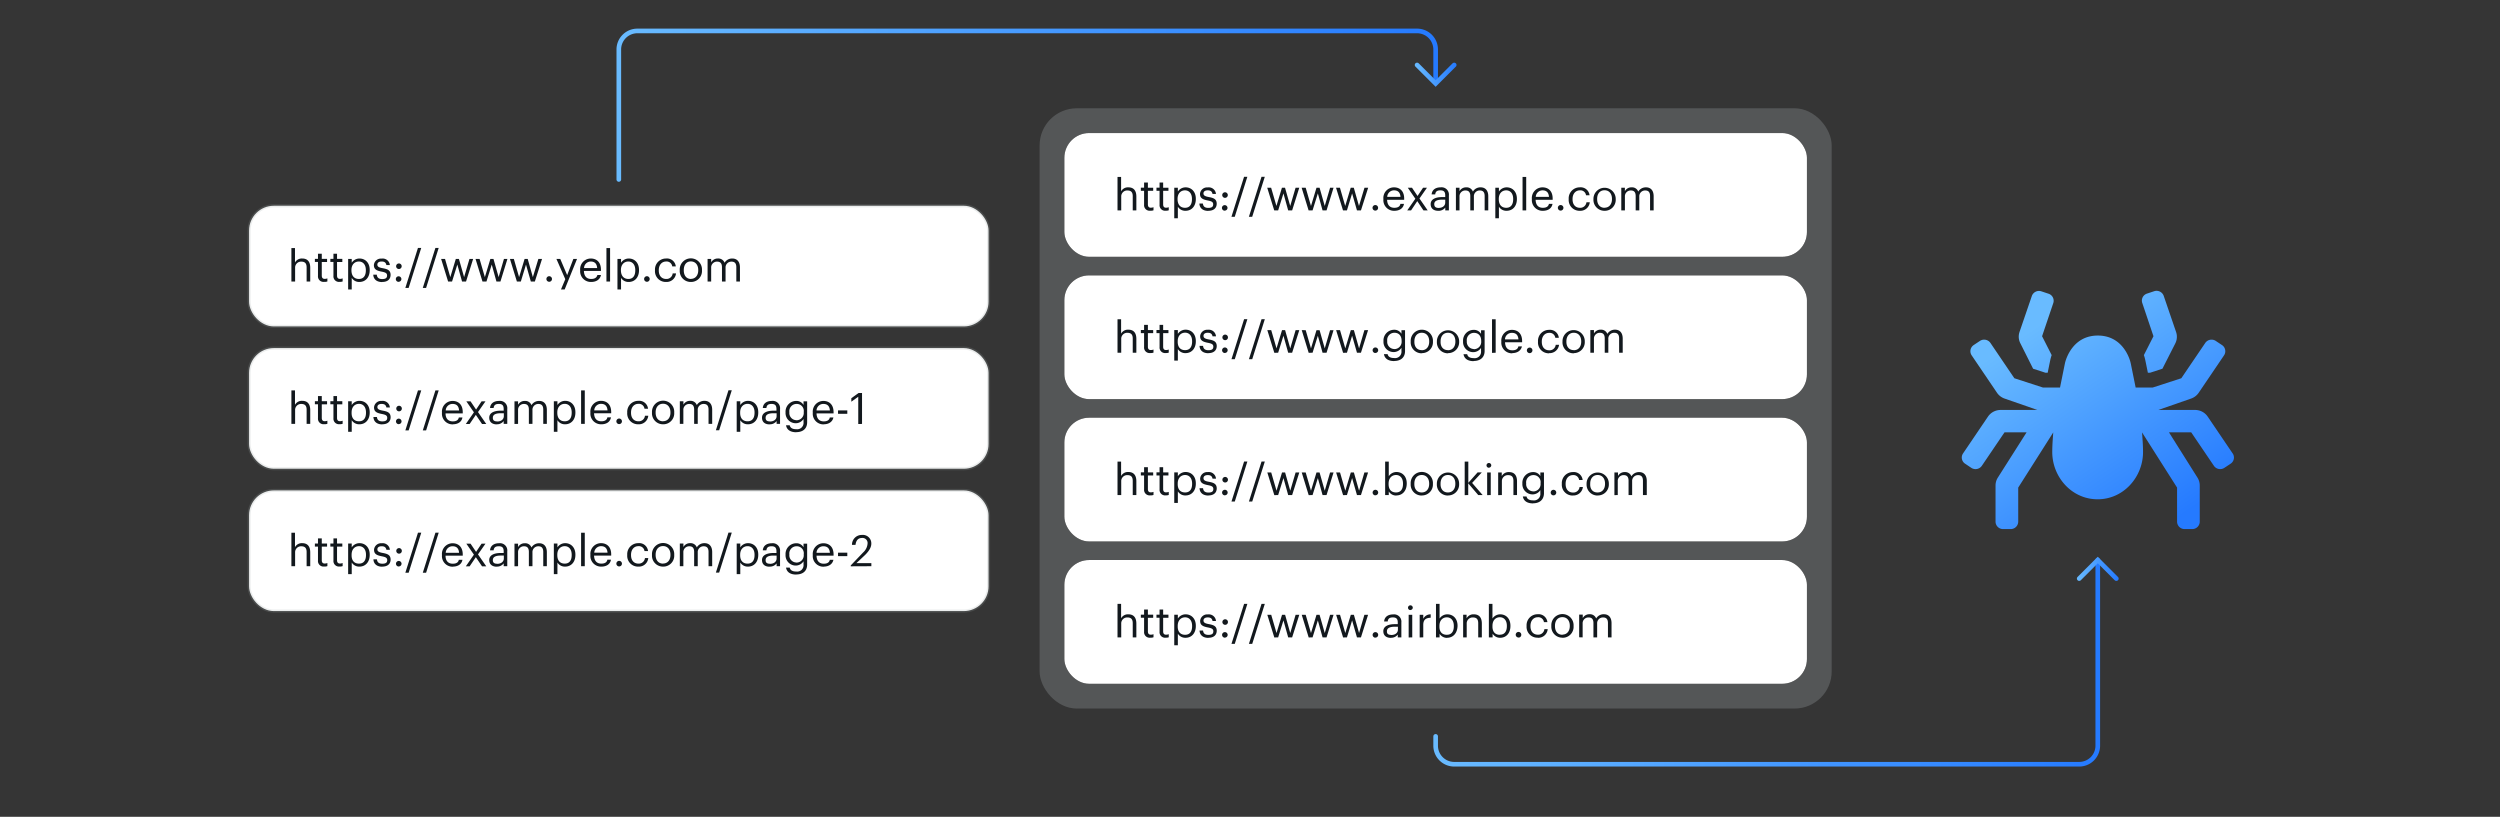 <svg id="layer_1" data-name="layer 1" xmlns="http://www.w3.org/2000/svg" xmlns:xlink="http://www.w3.org/1999/xlink" viewBox="0 0 808 264"><rect x="0" y="0" width="808" height="264" fill="#333333" stroke="none"/><defs><style>.cls-1,.cls-10,.cls-8{fill:#fff;}.cls-1{fill-opacity:0.01;}.cls-2{fill:#9fa5a9;fill-opacity:0.3;}.cls-3{fill-rule:evenodd;fill:url(#gradient_61);}.cls-4,.cls-5,.cls-6,.cls-7{fill:none;stroke-linecap:round;stroke-miterlimit:10;stroke-width:1.5px;}.cls-4{stroke:url(#gradient_61-2);}.cls-5{stroke:url(#gradient_61-3);}.cls-6{stroke:url(#gradient_61-4);}.cls-7{stroke:url(#gradient_61-5);}.cls-9{fill:#12181d;}.cls-10{stroke:#9fa5a9;stroke-opacity:0.2;}</style><linearGradient id="gradient_61" x1="105.02" y1="548.95" x2="105.6" y2="548.19" gradientTransform="matrix(88, 0, 0, -77, -8587.99, 42377.51)" gradientUnits="userSpaceOnUse"><stop offset="0" stop-color="#69bbff"/><stop offset="1" stop-color="#257aff"/></linearGradient><linearGradient id="gradient_61-2" x1="199.25" y1="34" x2="464.75" y2="34" gradientTransform="matrix(1, 0, 0, 1, 0, 0)" xlink:href="#gradient_61"/><linearGradient id="gradient_61-3" x1="463.25" y1="214" x2="678.75" y2="214" gradientTransform="matrix(1, 0, 0, 1, 0, 0)" xlink:href="#gradient_61"/><linearGradient id="gradient_61-4" x1="457.25" y1="24.16" x2="470.75" y2="24.16" gradientTransform="matrix(1, 0, 0, 1, 0, 0)" xlink:href="#gradient_61"/><linearGradient id="gradient_61-5" x1="671.25" y1="183.84" x2="684.75" y2="183.84" gradientTransform="matrix(1, 0, 0, 1, 0, 0)" xlink:href="#gradient_61"/></defs><title>storage-06</title><g id="Design"><g id="Group-6"><rect id="Rectangle" class="cls-1" width="808" height="264"/><rect id="Rectangle-2" data-name="Rectangle" class="cls-2" x="336" y="35" width="256" height="194" rx="12"/><path id="Shape" class="cls-3" d="M657.1,119.17l4,1.3h.71l.8-3.93a13.7,13.7,0,0,1,.49-1.77l-3.1-6.1,3.63-10.74a2.39,2.39,0,0,0-1.54-3l-2.32-.77a2.45,2.45,0,0,0-3.09,1.53l-4,11.68A4.73,4.73,0,0,0,653,111Zm64.49,27.37-8.06-11.89a4.91,4.91,0,0,0-4.07-2.15h-11.9l10.54-3.66a4.93,4.93,0,0,0,2.52-1.9l8.19-12.09a2.39,2.39,0,0,0-.68-3.34l-2-1.33a2.47,2.47,0,0,0-3.39.66L705,122.25l-9.24,3h-5.52l-1.58-7.8c-.34-1.65-2.66-9-10.64-9s-10.3,7.39-10.64,9l-1.58,7.8h-5.52l-9.24-3-7.73-11.41a2.47,2.47,0,0,0-3.39-.66l-2,1.33a2.39,2.39,0,0,0-.68,3.34l8.19,12.09a4.93,4.93,0,0,0,2.52,1.9l10.54,3.66h-11.9a4.93,4.93,0,0,0-4.07,2.14l-8.06,11.9a2.38,2.38,0,0,0,.68,3.34l2,1.34a2.48,2.48,0,0,0,3.39-.67l7.34-10.83H655l-9.3,14.64a4.79,4.79,0,0,0-.74,2.55v11.68a2.42,2.42,0,0,0,2.44,2.41h2.45a2.42,2.42,0,0,0,2.44-2.41v-11l11.32-17.83c-.15,2.12-.32,4.23-.32,6.35,0,8,6.23,15.26,14.67,15.26s14.67-7.28,14.67-15.26c0-2.12-.17-4.23-.32-6.35l11.32,17.83v11a2.42,2.42,0,0,0,2.44,2.41h2.45a2.42,2.42,0,0,0,2.44-2.41V156.91a4.77,4.77,0,0,0-.74-2.55L701,139.72h7.19l7.34,10.83a2.47,2.47,0,0,0,3.39.66l2-1.33a2.38,2.38,0,0,0,.68-3.34ZM696,108.67l-3.1,6.1a13.7,13.7,0,0,1,.49,1.77l.8,3.93h.71l4-1.3,4.15-8.17a4.73,4.73,0,0,0,.27-3.67l-4-11.68a2.45,2.45,0,0,0-3.09-1.53l-2.32.77a2.39,2.39,0,0,0-1.54,3Z"/><path id="Path-7" class="cls-4" d="M200,58V16a6,6,0,0,1,6-6H458a6,6,0,0,1,6,6V26"/><path id="Path-7-2" data-name="Path-7" class="cls-5" d="M678,181v60a6,6,0,0,1-6,6H470a6,6,0,0,1-6-6v-3"/><polyline id="Path-17" class="cls-6" points="458 21 464 27 470 21"/><polyline id="Path-17-2" data-name="Path-17" class="cls-7" points="672 187 678 181 684 187"/><g id="Group-5"><g id="Rectangle-3" data-name="Rectangle"><rect id="path-4" x="344" y="181" width="240" height="40" rx="8"/><rect id="path-4-2" data-name="path-4" class="cls-8" x="344" y="181" width="240" height="40" rx="8"/></g><path id="https:_www.airbnb.com" data-name="https://www.airbnb.com" class="cls-9" d="M361.18,206V195.18h1.16v4.66a2.5,2.5,0,0,1,2.35-1.29c1.51,0,2.58.83,2.58,3V206H366.1v-4.58c0-1.29-.54-1.86-1.72-1.86a1.92,1.92,0,0,0-2,2V206Zm10.59.1a1.78,1.78,0,0,1-2-1.93v-4.51h-1.05v-1h1.05V197H371v1.67h1.71v1H371v4.39c0,.72.32,1.07.91,1.07a2.34,2.34,0,0,0,.9-.16v1A2.65,2.65,0,0,1,371.77,206.1Zm5,0a1.78,1.78,0,0,1-2-1.93v-4.51h-1v-1h1V197h1.16v1.67h1.71v1h-1.71v4.39c0,.72.32,1.07.91,1.07a2.34,2.34,0,0,0,.9-.16v1A2.65,2.65,0,0,1,376.74,206.1Zm2.75,2.45v-9.87h1.16v1.23a3,3,0,0,1,2.48-1.36c1.92,0,3.33,1.4,3.33,3.68v.12c0,2.24-1.32,3.78-3.33,3.78a2.79,2.79,0,0,1-2.48-1.33v3.75Zm3.53-3.39c1.45,0,2.24-1,2.24-2.76v-.11c0-1.85-1-2.77-2.26-2.77s-2.39.89-2.39,2.77v.11C380.61,204.28,381.59,205.16,383,205.16Zm7.51,1c-1.75,0-2.8-.89-2.87-2.38h1.14c.08.86.54,1.41,1.72,1.41s1.6-.38,1.6-1.16-.58-1-1.71-1.23c-1.91-.35-2.55-.89-2.55-2.16a2.28,2.28,0,0,1,2.48-2.06,2.33,2.33,0,0,1,2.64,2.12h-1.12c-.16-.8-.61-1.15-1.54-1.15s-1.38.42-1.38,1,.36.92,1.71,1.16c1.51.28,2.57.62,2.57,2.17C393.22,205.23,392.31,206.13,390.53,206.13Zm5.32-.06a.9.9,0,1,1,.9-.9A.89.89,0,0,1,395.85,206.07Zm0-4.16a.9.9,0,0,1,0-1.79.9.9,0,1,1,0,1.79Zm2.13,6.16,4.08-12.93h1.06l-4.07,12.93Zm5.64,0,4.08-12.93h1.06l-4.07,12.93Zm8.21-2.07-2.26-7.32h1.26l1.71,5.89,1.78-5.89h1l1.66,5.89,1.73-5.89h1.19L417.62,206h-1.28l-1.53-5.49L413.1,206Zm11.11,0-2.25-7.32H422l1.71,5.89,1.78-5.89h1l1.67,5.89,1.72-5.89H431L428.74,206h-1.29l-1.52-5.49L424.22,206Zm11.12,0-2.25-7.32h1.26l1.7,5.89,1.78-5.89h1l1.67,5.89,1.72-5.89h1.19L439.86,206h-1.29L437,200.51,435.33,206Zm10.44.07a.9.9,0,1,1,.9-.9A.89.89,0,0,1,444.5,206.07Zm5,.06c-1.36,0-2.44-.66-2.44-2.16,0-1.69,1.79-2.27,3.67-2.27h1v-.53c0-1.16-.45-1.65-1.57-1.65s-1.57.42-1.68,1.31h-1.16c.15-1.66,1.48-2.28,2.9-2.28a2.36,2.36,0,0,1,2.67,2.62V206h-1.16v-.92A2.65,2.65,0,0,1,449.49,206.13Zm.11-.93c1.23,0,2.17-.63,2.17-1.76v-.91h-1c-1.47,0-2.55.36-2.55,1.44C448.21,204.73,448.58,205.2,449.6,205.2Zm5.64.8v-7.32h1.16V206Zm.56-8.85a.77.77,0,1,1,.77-.77A.78.78,0,0,1,455.8,197.15Zm3,8.85v-7.32H460V200a2.55,2.55,0,0,1,2.4-1.44v1.09c-1.47.07-2.4.54-2.4,2.34v4Zm8.91.13a2.81,2.81,0,0,1-2.48-1.33V206h-1.16V195.18h1.16v4.73a3,3,0,0,1,2.48-1.36c1.92,0,3.33,1.4,3.33,3.68v.12C471,204.59,469.7,206.13,467.69,206.13Zm-.11-1c1.45,0,2.24-1,2.24-2.76v-.11c0-1.85-1-2.77-2.26-2.77s-2.39.89-2.39,2.77v.11C465.17,204.28,466.15,205.16,467.58,205.16Zm5.25.84v-7.32H474v1.16a2.5,2.5,0,0,1,2.35-1.29c1.51,0,2.58.83,2.58,3V206h-1.17v-4.58c0-1.29-.54-1.86-1.72-1.86a1.92,1.92,0,0,0-2,2V206Zm12,.13a2.81,2.81,0,0,1-2.48-1.33V206H481.2V195.18h1.16v4.73a3,3,0,0,1,2.48-1.36c1.92,0,3.33,1.4,3.33,3.68v.12C488.17,204.59,486.85,206.13,484.84,206.13Zm-.11-1c1.45,0,2.24-1,2.24-2.76v-.11c0-1.85-1-2.77-2.26-2.77s-2.39.89-2.39,2.77v.11C482.32,204.28,483.3,205.16,484.73,205.16Zm6,.91a.9.9,0,1,1,.9-.9A.89.89,0,0,1,490.77,206.07Zm6.19.06a3.48,3.48,0,0,1-3.58-3.71v-.12a3.55,3.55,0,0,1,3.55-3.75,2.87,2.87,0,0,1,3.18,2.56H499a1.82,1.82,0,0,0-2-1.59c-1.33,0-2.35,1.06-2.35,2.78v.12c0,1.79,1,2.74,2.4,2.74a2,2,0,0,0,2.1-1.79h1.07A3.05,3.05,0,0,1,497,206.13Zm8-1c1.47,0,2.39-1.11,2.39-2.76v-.1c0-1.69-.94-2.78-2.39-2.78s-2.4,1.09-2.4,2.77v.11C502.56,204.07,503.47,205.16,505,205.16Zm0,1a3.55,3.55,0,0,1-3.58-3.73v-.11a3.6,3.6,0,1,1,7.19,0v.11A3.53,3.53,0,0,1,504.94,206.13Zm5.42-.13v-7.32h1.16v1.12a2.39,2.39,0,0,1,2.19-1.25,2.13,2.13,0,0,1,2.14,1.37,2.82,2.82,0,0,1,2.5-1.37c1.32,0,2.47.79,2.47,2.91V206h-1.16v-4.62c0-1.29-.55-1.82-1.56-1.82a1.87,1.87,0,0,0-1.93,2V206H515v-4.62c0-1.29-.55-1.82-1.56-1.82a1.87,1.87,0,0,0-1.93,2V206Z"/></g><g id="Group-5-2" data-name="Group-5"><g id="Rectangle-4" data-name="Rectangle"><rect id="path-6" x="344" y="135" width="240" height="40" rx="8"/><rect id="path-6-2" data-name="path-6" class="cls-8" x="344" y="135" width="240" height="40" rx="8"/></g><path id="https:_www.booking.com" data-name="https://www.booking.com" class="cls-9" d="M361.18,160V149.18h1.16v4.66a2.5,2.5,0,0,1,2.35-1.29c1.51,0,2.58.83,2.58,3V160H366.1v-4.58c0-1.29-.54-1.86-1.72-1.86a1.92,1.92,0,0,0-2,2V160Zm10.59.1a1.78,1.78,0,0,1-2-1.93v-4.51h-1.05v-1h1.05V151H371v1.67h1.71v1H371v4.39c0,.72.32,1.07.91,1.07a2.34,2.34,0,0,0,.9-.16v1A2.65,2.65,0,0,1,371.77,160.1Zm5,0a1.78,1.78,0,0,1-2-1.93v-4.51h-1v-1h1V151h1.16v1.67h1.71v1h-1.71v4.39c0,.72.32,1.07.91,1.07a2.34,2.34,0,0,0,.9-.16v1A2.65,2.65,0,0,1,376.74,160.1Zm2.75,2.45v-9.87h1.16v1.23a3,3,0,0,1,2.48-1.36c1.92,0,3.33,1.4,3.33,3.68v.12c0,2.24-1.32,3.78-3.33,3.78a2.79,2.79,0,0,1-2.48-1.33v3.75Zm3.53-3.39c1.45,0,2.24-1,2.24-2.76v-.11c0-1.85-1-2.77-2.26-2.77s-2.39.89-2.39,2.77v.11C380.61,158.28,381.59,159.16,383,159.16Zm7.51,1c-1.75,0-2.8-.89-2.87-2.38h1.14c.08.86.54,1.41,1.72,1.41s1.6-.38,1.6-1.16-.58-1-1.71-1.23c-1.91-.35-2.55-.89-2.55-2.16a2.28,2.28,0,0,1,2.48-2.06,2.33,2.33,0,0,1,2.64,2.12h-1.12c-.16-.8-.61-1.15-1.54-1.15s-1.38.42-1.38,1,.36.92,1.71,1.16c1.51.28,2.57.62,2.57,2.17C393.22,159.23,392.31,160.13,390.53,160.13Zm5.32-.06a.9.9,0,1,1,.9-.9A.89.89,0,0,1,395.85,160.07Zm0-4.16a.9.9,0,0,1,0-1.79.9.9,0,1,1,0,1.79Zm2.13,6.16,4.08-12.93h1.06l-4.07,12.93Zm5.64,0,4.08-12.93h1.06l-4.07,12.93Zm8.21-2.07-2.26-7.32h1.26l1.71,5.89,1.78-5.89h1l1.66,5.89,1.73-5.89h1.19L417.62,160h-1.28l-1.53-5.49L413.1,160Zm11.11,0-2.25-7.32H422l1.71,5.89,1.78-5.89h1l1.67,5.89,1.72-5.89H431L428.74,160h-1.29l-1.52-5.49L424.22,160Zm11.12,0-2.25-7.32h1.26l1.7,5.89,1.78-5.89h1l1.67,5.89,1.72-5.89h1.19L439.86,160h-1.29L437,154.51,435.33,160Zm10.44.07a.9.9,0,1,1,.9-.9A.89.89,0,0,1,444.5,160.07Zm6.79.06a2.79,2.79,0,0,1-2.47-1.33V160h-1.17V149.18h1.17v4.73a3,3,0,0,1,2.47-1.36c1.92,0,3.34,1.4,3.34,3.68v.12C454.63,158.59,453.31,160.13,451.29,160.13Zm-.11-1c1.46,0,2.24-1,2.24-2.76v-.11c0-1.85-1-2.77-2.25-2.77s-2.4.89-2.4,2.77v.11C448.77,158.28,449.75,159.16,451.18,159.16Zm8.3,0c1.47,0,2.4-1.11,2.4-2.76v-.1c0-1.69-.94-2.78-2.4-2.78s-2.39,1.09-2.39,2.77v.11C457.09,158.07,458,159.16,459.48,159.16Zm0,1a3.54,3.54,0,0,1-3.58-3.73v-.11a3.6,3.6,0,1,1,7.19,0v.11A3.53,3.53,0,0,1,459.47,160.13Zm8.47-1c1.47,0,2.39-1.11,2.39-2.76v-.1c0-1.69-.93-2.78-2.39-2.78s-2.39,1.09-2.39,2.77v.11C465.55,158.07,466.46,159.16,467.94,159.16Zm0,1a3.55,3.55,0,0,1-3.59-3.73v-.11a3.6,3.6,0,1,1,7.2,0v.11A3.54,3.54,0,0,1,467.93,160.13Zm5.41-.13V149.18h1.17v6.87l3-3.37h1.36l-3.13,3.4,3.4,3.92h-1.42l-3.24-3.79V160Zm7.26,0v-7.32h1.16V160Zm.56-8.85a.77.77,0,1,1,.77-.77A.78.78,0,0,1,481.16,151.15Zm3,8.85v-7.32h1.16v1.16a2.51,2.51,0,0,1,2.35-1.29c1.51,0,2.58.83,2.58,3V160h-1.16v-4.58c0-1.29-.55-1.86-1.73-1.86a1.93,1.93,0,0,0-2,2V160Zm11.3,2.67c-2.17,0-3.13-1-3.32-2.25h1.19c.17.84.87,1.27,2.11,1.27a2.06,2.06,0,0,0,2.35-2.25v-1.06a3,3,0,0,1-2.47,1.38,3.3,3.3,0,0,1-3.34-3.47v-.1a3.46,3.46,0,0,1,3.42-3.64,2.62,2.62,0,0,1,2.39,1.3v-1.17h1.17v6.83C498.92,161.64,497.48,162.67,495.44,162.67Zm0-3.87a2.36,2.36,0,0,0,2.4-2.59v-.1a2.27,2.27,0,0,0-2.33-2.59,2.33,2.33,0,0,0-2.32,2.62v.11A2.31,2.31,0,0,0,495.42,158.8Zm6.67,1.27a.9.9,0,1,1,0-1.79.9.9,0,0,1,0,1.79Zm6.18.06a3.48,3.48,0,0,1-3.58-3.71v-.12a3.56,3.56,0,0,1,3.56-3.75,2.87,2.87,0,0,1,3.17,2.56h-1.14a1.83,1.83,0,0,0-2-1.59c-1.33,0-2.36,1.06-2.36,2.78v.12c0,1.79,1,2.74,2.4,2.74a2,2,0,0,0,2.1-1.79h1.08A3.07,3.07,0,0,1,508.27,160.13Zm8-1c1.47,0,2.39-1.11,2.39-2.76v-.1c0-1.69-.94-2.78-2.39-2.78s-2.4,1.09-2.4,2.77v.11C513.87,158.07,514.78,159.16,516.27,159.16Zm0,1a3.55,3.55,0,0,1-3.58-3.73v-.11a3.6,3.6,0,1,1,7.2,0v.11A3.54,3.54,0,0,1,516.25,160.13Zm5.42-.13v-7.32h1.16v1.12a2.39,2.39,0,0,1,2.19-1.25,2.12,2.12,0,0,1,2.14,1.37,2.84,2.84,0,0,1,2.51-1.37c1.31,0,2.46.79,2.46,2.91V160H531v-4.62c0-1.29-.55-1.82-1.56-1.82a1.87,1.87,0,0,0-1.93,2V160h-1.16v-4.62c0-1.29-.55-1.82-1.55-1.82a1.87,1.87,0,0,0-1.94,2V160Z"/></g><g id="Group-5-3" data-name="Group-5"><rect id="Rectangle-5" data-name="Rectangle" class="cls-10" x="80.5" y="158.5" width="239" height="39" rx="8"/><path id="https:_example.com_page-2" data-name="https://example.com/page-2" class="cls-9" d="M94.18,183V172.18h1.16v4.66a2.5,2.5,0,0,1,2.35-1.29c1.51,0,2.58.83,2.58,3V183H99.1v-4.58c0-1.29-.54-1.86-1.72-1.86a1.92,1.92,0,0,0-2,2V183Zm10.59.1a1.78,1.78,0,0,1-2-1.93v-4.51h-1v-1h1V174H104v1.67h1.71v1H104v4.39c0,.72.32,1.07.91,1.07a2.34,2.34,0,0,0,.9-.16v1A2.65,2.65,0,0,1,104.77,183.1Zm5,0a1.78,1.78,0,0,1-2-1.93v-4.51h-1v-1h1V174h1.16v1.67h1.71v1h-1.71v4.39c0,.72.32,1.07.91,1.07a2.34,2.34,0,0,0,.9-.16v1A2.65,2.65,0,0,1,109.74,183.1Zm2.75,2.45v-9.87h1.16v1.23a3,3,0,0,1,2.48-1.36c1.92,0,3.33,1.4,3.33,3.68v.12c0,2.24-1.32,3.78-3.33,3.78a2.79,2.79,0,0,1-2.48-1.33v3.75Zm3.53-3.39c1.45,0,2.24-1,2.24-2.76v-.11c0-1.85-1-2.77-2.26-2.77s-2.39.89-2.39,2.77v.11C113.61,181.28,114.59,182.16,116,182.16Zm7.51,1c-1.75,0-2.8-.89-2.87-2.38h1.14c.08.86.54,1.41,1.72,1.41s1.6-.38,1.6-1.16-.58-1-1.71-1.23c-1.91-.35-2.55-.89-2.55-2.16a2.28,2.28,0,0,1,2.48-2.06,2.33,2.33,0,0,1,2.64,2.12h-1.12c-.16-.8-.61-1.15-1.54-1.15s-1.38.42-1.38,1,.36.92,1.71,1.16c1.51.28,2.57.62,2.57,2.17C126.22,182.23,125.31,183.13,123.53,183.13Zm5.32-.06a.9.9,0,1,1,.9-.9A.89.89,0,0,1,128.85,183.07Zm0-4.16a.9.9,0,0,1,0-1.79.9.9,0,1,1,0,1.79Zm2.13,6.16,4.08-12.93h1.06l-4.07,12.93Zm5.64,0,4.08-12.93h1.06l-4.07,12.93Zm9.73-1.94a3.44,3.44,0,0,1-3.54-3.71v-.12a3.45,3.45,0,0,1,3.43-3.75c1.7,0,3.29,1,3.29,3.64v.38H144c0,1.67.85,2.59,2.35,2.59,1.13,0,1.79-.42,1.94-1.27h1.17C149.22,182.36,148,183.13,146.35,183.13Zm-2.29-4.5h4.28c-.11-1.51-.89-2.11-2.1-2.11A2.19,2.19,0,0,0,144.06,178.63Zm6.47,4.37,2.61-3.77-2.45-3.55h1.36l1.79,2.66,1.78-2.66h1.26l-2.42,3.47,2.67,3.85h-1.37l-2-2.95-2,2.95Zm10,.13c-1.36,0-2.44-.66-2.44-2.16,0-1.69,1.79-2.27,3.67-2.27h1v-.53c0-1.16-.45-1.65-1.57-1.65s-1.57.42-1.68,1.31h-1.16c.15-1.66,1.48-2.28,2.9-2.28a2.36,2.36,0,0,1,2.67,2.62V183h-1.16v-.92A2.66,2.66,0,0,1,160.54,183.13Zm.11-.93c1.23,0,2.17-.63,2.17-1.76v-.91h-1c-1.47,0-2.55.36-2.55,1.44C159.26,181.73,159.63,182.2,160.65,182.2Zm5.61.8v-7.32h1.16v1.12a2.39,2.39,0,0,1,2.19-1.25,2.12,2.12,0,0,1,2.14,1.37,2.84,2.84,0,0,1,2.51-1.37c1.31,0,2.46.79,2.46,2.91V183h-1.16v-4.62c0-1.29-.55-1.82-1.56-1.82a1.87,1.87,0,0,0-1.93,2V183h-1.16v-4.62c0-1.29-.55-1.82-1.55-1.82a1.87,1.87,0,0,0-1.94,2V183ZM179,185.55v-9.87h1.16v1.23a3,3,0,0,1,2.48-1.36c1.92,0,3.33,1.4,3.33,3.68v.12c0,2.24-1.31,3.78-3.33,3.78a2.8,2.8,0,0,1-2.48-1.33v3.75Zm3.53-3.39c1.46,0,2.24-1,2.24-2.76v-.11c0-1.85-1-2.77-2.25-2.77s-2.4.89-2.4,2.77v.11C180.12,181.28,181.1,182.16,182.53,182.16Zm5.28.84V172.18H189V183Zm6.55.13a3.44,3.44,0,0,1-3.54-3.71v-.12a3.44,3.44,0,0,1,3.43-3.75c1.69,0,3.29,1,3.29,3.64v.38H192c.06,1.67.86,2.59,2.35,2.59,1.14,0,1.8-.42,1.95-1.27h1.16C197.23,182.36,196,183.13,194.36,183.13Zm-2.3-4.5h4.29c-.11-1.51-.9-2.11-2.1-2.11A2.2,2.2,0,0,0,192.06,178.63Zm8.05,4.44a.9.9,0,1,1,.9-.9A.89.89,0,0,1,200.11,183.07Zm6.19.06a3.48,3.48,0,0,1-3.58-3.71v-.12a3.55,3.55,0,0,1,3.55-3.75,2.87,2.87,0,0,1,3.18,2.56H208.3a1.82,1.82,0,0,0-2-1.59c-1.33,0-2.35,1.06-2.35,2.78v.12c0,1.79,1,2.74,2.4,2.74a2,2,0,0,0,2.1-1.79h1.07A3.05,3.05,0,0,1,206.3,183.13Zm8-1c1.47,0,2.39-1.11,2.39-2.76v-.1c0-1.69-.94-2.78-2.39-2.78s-2.4,1.09-2.4,2.77v.11C211.9,181.07,212.81,182.16,214.3,182.16Zm0,1a3.55,3.55,0,0,1-3.58-3.73v-.11a3.6,3.6,0,1,1,7.19,0v.11A3.53,3.53,0,0,1,214.28,183.13Zm5.42-.13v-7.32h1.16v1.12a2.39,2.39,0,0,1,2.19-1.25,2.13,2.13,0,0,1,2.14,1.37,2.82,2.82,0,0,1,2.5-1.37c1.32,0,2.47.79,2.47,2.91V183H229v-4.62c0-1.29-.55-1.82-1.56-1.82a1.87,1.87,0,0,0-1.93,2V183h-1.16v-4.62c0-1.29-.55-1.82-1.56-1.82a1.87,1.87,0,0,0-1.93,2V183Zm11.65,2.07,4.07-12.93h1.07l-4.08,12.93Zm6.73.48v-9.87h1.16v1.23a3,3,0,0,1,2.48-1.36c1.92,0,3.33,1.4,3.33,3.68v.12c0,2.24-1.31,3.78-3.33,3.78a2.8,2.8,0,0,1-2.48-1.33v3.75Zm3.53-3.39c1.46,0,2.24-1,2.24-2.76v-.11c0-1.85-1-2.77-2.25-2.77s-2.4.89-2.4,2.77v.11C239.2,181.28,240.18,182.16,241.61,182.16Zm7.08,1c-1.35,0-2.43-.66-2.43-2.16,0-1.69,1.79-2.27,3.67-2.27h1v-.53c0-1.16-.45-1.65-1.57-1.65s-1.57.42-1.68,1.31h-1.16c.15-1.66,1.48-2.28,2.89-2.28a2.37,2.37,0,0,1,2.68,2.62V183H251v-.92A2.67,2.67,0,0,1,248.69,183.13Zm.12-.93c1.23,0,2.17-.63,2.17-1.76v-.91h-1c-1.47,0-2.55.36-2.55,1.44C247.42,181.73,247.78,182.2,248.81,182.2Zm8.54,3.47c-2.17,0-3.13-1-3.32-2.25h1.19c.17.84.87,1.27,2.11,1.27a2.06,2.06,0,0,0,2.35-2.25v-1.06a3,3,0,0,1-2.47,1.38,3.3,3.3,0,0,1-3.34-3.47v-.1a3.46,3.46,0,0,1,3.42-3.64,2.62,2.62,0,0,1,2.39,1.3v-1.17h1.17v6.83C260.83,184.64,259.39,185.67,257.35,185.67Zm0-3.87a2.36,2.36,0,0,0,2.4-2.59v-.1a2.27,2.27,0,0,0-2.33-2.59,2.33,2.33,0,0,0-2.32,2.62v.11A2.31,2.31,0,0,0,257.33,181.8Zm8.86,1.33a3.44,3.44,0,0,1-3.54-3.71v-.12a3.45,3.45,0,0,1,3.43-3.75c1.7,0,3.29,1,3.29,3.64v.38h-5.51c.05,1.67.85,2.59,2.35,2.59,1.13,0,1.79-.42,1.94-1.27h1.17C269.06,182.36,267.85,183.13,266.19,183.13Zm-2.29-4.5h4.28c-.11-1.51-.89-2.11-2.1-2.11A2.19,2.19,0,0,0,263.9,178.63Zm6.91,1.07v-1.1h3v1.1Zm4.11,3.3v-.28l4-4.19a4.26,4.26,0,0,0,1.44-2.89,1.64,1.64,0,0,0-1.79-1.8c-1.16,0-1.92.66-2.11,2.23h-1.14a3.15,3.15,0,0,1,3.25-3.21,2.74,2.74,0,0,1,3,2.82c0,1.23-.79,2.43-2,3.64L276.79,182h4.83v1Z"/></g><g id="Group-5-4" data-name="Group-5"><g id="Rectangle-6" data-name="Rectangle"><rect id="path-8" x="344" y="89" width="240" height="40" rx="8"/><rect id="path-8-2" data-name="path-8" class="cls-8" x="344" y="89" width="240" height="40" rx="8"/></g><path id="https:_www.google.com" data-name="https://www.google.com" class="cls-9" d="M361.18,114V103.18h1.16v4.66a2.5,2.5,0,0,1,2.35-1.29c1.51,0,2.58.83,2.58,3V114H366.1v-4.58c0-1.29-.54-1.86-1.72-1.86a1.92,1.92,0,0,0-2,2V114Zm10.59.1a1.78,1.78,0,0,1-2-1.93v-4.51h-1.05v-1h1.05V105H371v1.67h1.71v1H371v4.39c0,.72.32,1.07.91,1.07a2.34,2.34,0,0,0,.9-.16v1A2.65,2.65,0,0,1,371.77,114.1Zm5,0a1.78,1.78,0,0,1-2-1.93v-4.51h-1v-1h1V105h1.16v1.67h1.71v1h-1.71v4.39c0,.72.32,1.07.91,1.07a2.34,2.34,0,0,0,.9-.16v1A2.65,2.65,0,0,1,376.74,114.1Zm2.75,2.45v-9.87h1.16v1.23a3,3,0,0,1,2.48-1.36c1.92,0,3.33,1.4,3.33,3.68v.12c0,2.24-1.32,3.78-3.33,3.78a2.79,2.79,0,0,1-2.48-1.33v3.75Zm3.53-3.39c1.45,0,2.24-1,2.24-2.76v-.11c0-1.85-1-2.77-2.26-2.77s-2.39.89-2.39,2.77v.11C380.61,112.28,381.59,113.16,383,113.16Zm7.51,1c-1.75,0-2.8-.89-2.87-2.38h1.14c.08.86.54,1.41,1.72,1.41s1.6-.38,1.6-1.16-.58-1-1.71-1.23c-1.91-.35-2.55-.89-2.55-2.16a2.28,2.28,0,0,1,2.48-2.06,2.33,2.33,0,0,1,2.64,2.12h-1.12c-.16-.8-.61-1.15-1.54-1.15s-1.38.42-1.38,1,.36.92,1.71,1.16c1.51.28,2.57.62,2.57,2.17C393.22,113.23,392.31,114.13,390.53,114.13Zm5.32-.06a.9.9,0,1,1,.9-.9A.89.89,0,0,1,395.85,114.07Zm0-4.16a.9.9,0,0,1,0-1.79.9.9,0,1,1,0,1.79Zm2.13,6.16,4.08-12.93h1.06l-4.07,12.93Zm5.64,0,4.08-12.93h1.06l-4.07,12.93Zm8.21-2.07-2.26-7.32h1.26l1.71,5.89,1.78-5.89h1l1.66,5.89,1.73-5.89h1.19L417.62,114h-1.28l-1.53-5.49L413.1,114Zm11.11,0-2.25-7.32H422l1.71,5.89,1.78-5.89h1l1.67,5.89,1.72-5.89H431L428.74,114h-1.29l-1.52-5.49L424.22,114Zm11.12,0-2.25-7.32h1.26l1.7,5.89,1.78-5.89h1l1.67,5.89,1.72-5.89h1.19L439.86,114h-1.29L437,108.51,435.33,114Zm10.44.07a.9.9,0,1,1,.9-.9A.89.89,0,0,1,444.5,114.07Zm6.08,2.6c-2.17,0-3.12-1-3.32-2.25h1.19c.17.84.87,1.27,2.12,1.27a2.06,2.06,0,0,0,2.35-2.25v-1.06a3,3,0,0,1-2.48,1.38,3.29,3.29,0,0,1-3.33-3.47v-.1a3.46,3.46,0,0,1,3.41-3.64,2.64,2.64,0,0,1,2.4,1.3v-1.17h1.16v6.83C454.07,115.64,452.62,116.67,450.58,116.67Zm0-3.87a2.36,2.36,0,0,0,2.39-2.59v-.1c0-1.64-.9-2.59-2.32-2.59a2.33,2.33,0,0,0-2.33,2.62v.11A2.32,2.32,0,0,0,450.57,112.8Zm8.91.36c1.47,0,2.4-1.11,2.4-2.76v-.1c0-1.69-.94-2.78-2.4-2.78s-2.39,1.09-2.39,2.77v.11C457.09,112.07,458,113.16,459.48,113.16Zm0,1a3.54,3.54,0,0,1-3.58-3.73v-.11a3.6,3.6,0,1,1,7.19,0v.11A3.53,3.53,0,0,1,459.47,114.13Zm8.47-1c1.47,0,2.39-1.11,2.39-2.76v-.1c0-1.69-.93-2.78-2.39-2.78s-2.39,1.09-2.39,2.77v.11C465.55,112.07,466.46,113.16,467.94,113.16Zm0,1a3.55,3.55,0,0,1-3.59-3.73v-.11a3.6,3.6,0,1,1,7.2,0v.11A3.54,3.54,0,0,1,467.93,114.13Zm8.34,2.54c-2.17,0-3.12-1-3.32-2.25h1.19c.17.84.87,1.27,2.12,1.27a2.06,2.06,0,0,0,2.35-2.25v-1.06a3,3,0,0,1-2.48,1.38,3.29,3.29,0,0,1-3.33-3.47v-.1a3.46,3.46,0,0,1,3.41-3.64,2.64,2.64,0,0,1,2.4,1.3v-1.17h1.16v6.83C479.76,115.64,478.31,116.67,476.27,116.67Zm0-3.87a2.36,2.36,0,0,0,2.39-2.59v-.1c0-1.64-.9-2.59-2.32-2.59a2.33,2.33,0,0,0-2.33,2.62v.11A2.32,2.32,0,0,0,476.26,112.8Zm5.89,1.2V103.18h1.18V114Zm6.55.13a3.44,3.44,0,0,1-3.54-3.71v-.12a3.44,3.44,0,0,1,3.43-3.75c1.69,0,3.29,1,3.29,3.64v.38h-5.52c.06,1.67.86,2.59,2.36,2.59,1.13,0,1.79-.42,1.94-1.27h1.16C491.57,113.36,490.35,114.13,488.7,114.13Zm-2.29-4.5h4.28c-.11-1.51-.9-2.11-2.1-2.11A2.19,2.19,0,0,0,486.41,109.63Zm8,4.44a.9.9,0,1,1,0-1.79.9.9,0,0,1,0,1.79Zm6.18.06a3.48,3.48,0,0,1-3.58-3.71v-.12a3.56,3.56,0,0,1,3.56-3.75,2.87,2.87,0,0,1,3.17,2.56h-1.14a1.83,1.83,0,0,0-2-1.59c-1.33,0-2.36,1.06-2.36,2.78v.12c0,1.79,1,2.74,2.4,2.74a2,2,0,0,0,2.1-1.79h1.08A3.07,3.07,0,0,1,500.64,114.13Zm8-1c1.47,0,2.39-1.11,2.39-2.76v-.1c0-1.69-.94-2.78-2.39-2.78s-2.4,1.09-2.4,2.77v.11C506.24,112.07,507.15,113.16,508.64,113.16Zm0,1A3.55,3.55,0,0,1,505,110.4v-.11a3.6,3.6,0,1,1,7.2,0v.11A3.54,3.54,0,0,1,508.62,114.13ZM514,114v-7.32h1.16v1.12a2.39,2.39,0,0,1,2.19-1.25,2.12,2.12,0,0,1,2.14,1.37,2.84,2.84,0,0,1,2.51-1.37c1.31,0,2.46.79,2.46,2.91V114h-1.16v-4.62c0-1.29-.55-1.82-1.56-1.82a1.87,1.87,0,0,0-1.93,2V114h-1.16v-4.62c0-1.29-.55-1.82-1.55-1.82a1.87,1.87,0,0,0-1.94,2V114Z"/></g><g id="Group-5-5" data-name="Group-5"><rect id="Rectangle-7" data-name="Rectangle" class="cls-10" x="80.5" y="112.5" width="239" height="39" rx="8"/><path id="https:_example.com_page-1" data-name="https://example.com/page-1" class="cls-9" d="M94.18,137V126.18h1.16v4.66a2.5,2.5,0,0,1,2.35-1.29c1.51,0,2.58.83,2.58,3V137H99.1v-4.58c0-1.29-.54-1.86-1.72-1.86a1.92,1.92,0,0,0-2,2V137Zm10.59.1a1.78,1.78,0,0,1-2-1.93v-4.51h-1v-1h1V128H104v1.67h1.71v1H104v4.39c0,.72.32,1.07.91,1.07a2.34,2.34,0,0,0,.9-.16v1A2.65,2.65,0,0,1,104.77,137.1Zm5,0a1.78,1.78,0,0,1-2-1.93v-4.51h-1v-1h1V128h1.16v1.67h1.71v1h-1.71v4.39c0,.72.32,1.07.91,1.07a2.34,2.34,0,0,0,.9-.16v1A2.65,2.65,0,0,1,109.74,137.1Zm2.75,2.45v-9.87h1.16v1.23a3,3,0,0,1,2.48-1.36c1.92,0,3.33,1.4,3.33,3.68v.12c0,2.24-1.32,3.78-3.33,3.78a2.79,2.79,0,0,1-2.48-1.33v3.75Zm3.53-3.39c1.45,0,2.24-1,2.24-2.76v-.11c0-1.85-1-2.77-2.26-2.77s-2.39.89-2.39,2.77v.11C113.61,135.28,114.59,136.16,116,136.16Zm7.51,1c-1.75,0-2.8-.89-2.87-2.38h1.14c.08.86.54,1.41,1.72,1.41s1.6-.38,1.6-1.16-.58-1-1.71-1.23c-1.91-.35-2.55-.89-2.55-2.16a2.28,2.28,0,0,1,2.48-2.06,2.33,2.33,0,0,1,2.64,2.12h-1.12c-.16-.8-.61-1.15-1.54-1.15s-1.38.42-1.38,1,.36.92,1.71,1.16c1.51.28,2.57.62,2.57,2.17C126.22,136.23,125.31,137.13,123.53,137.13Zm5.32-.06a.9.9,0,1,1,.9-.9A.89.89,0,0,1,128.85,137.07Zm0-4.16a.9.9,0,0,1,0-1.79.9.9,0,1,1,0,1.79Zm2.13,6.16,4.08-12.93h1.06l-4.07,12.93Zm5.64,0,4.08-12.93h1.06l-4.07,12.93Zm9.73-1.94a3.44,3.44,0,0,1-3.54-3.71v-.12a3.45,3.45,0,0,1,3.43-3.75c1.7,0,3.29,1,3.29,3.64v.38H144c0,1.67.85,2.59,2.35,2.59,1.13,0,1.79-.42,1.94-1.27h1.17C149.22,136.36,148,137.13,146.35,137.13Zm-2.29-4.5h4.28c-.11-1.51-.89-2.11-2.1-2.11A2.19,2.19,0,0,0,144.06,132.63Zm6.47,4.37,2.61-3.77-2.45-3.55h1.36l1.79,2.66,1.78-2.66h1.26l-2.42,3.47,2.67,3.85h-1.37l-2-2.95-2,2.95Zm10,.13c-1.36,0-2.44-.66-2.44-2.16,0-1.69,1.79-2.27,3.67-2.27h1v-.53c0-1.16-.45-1.65-1.57-1.65s-1.57.42-1.68,1.31h-1.16c.15-1.66,1.48-2.28,2.9-2.28a2.36,2.36,0,0,1,2.67,2.62V137h-1.16v-.92A2.66,2.66,0,0,1,160.54,137.13Zm.11-.93c1.23,0,2.17-.63,2.17-1.76v-.91h-1c-1.47,0-2.55.36-2.55,1.44C159.26,135.73,159.63,136.2,160.65,136.2Zm5.61.8v-7.32h1.16v1.12a2.39,2.39,0,0,1,2.19-1.25,2.12,2.12,0,0,1,2.14,1.37,2.84,2.84,0,0,1,2.51-1.37c1.31,0,2.46.79,2.46,2.91V137h-1.16v-4.62c0-1.29-.55-1.82-1.56-1.82a1.87,1.87,0,0,0-1.93,2V137h-1.16v-4.62c0-1.29-.55-1.82-1.55-1.82a1.87,1.87,0,0,0-1.94,2V137ZM179,139.55v-9.87h1.16v1.23a3,3,0,0,1,2.48-1.36c1.92,0,3.33,1.4,3.33,3.68v.12c0,2.24-1.31,3.78-3.33,3.78a2.8,2.8,0,0,1-2.48-1.33v3.75Zm3.53-3.39c1.46,0,2.24-1,2.24-2.76v-.11c0-1.85-1-2.77-2.25-2.77s-2.4.89-2.4,2.77v.11C180.12,135.28,181.1,136.16,182.53,136.16Zm5.28.84V126.18H189V137Zm6.55.13a3.44,3.44,0,0,1-3.54-3.71v-.12a3.44,3.44,0,0,1,3.43-3.75c1.69,0,3.29,1,3.29,3.64v.38H192c.06,1.67.86,2.59,2.35,2.59,1.14,0,1.8-.42,1.95-1.27h1.16C197.23,136.36,196,137.13,194.36,137.13Zm-2.3-4.5h4.29c-.11-1.51-.9-2.11-2.1-2.11A2.2,2.2,0,0,0,192.06,132.63Zm8.05,4.44a.9.9,0,1,1,.9-.9A.89.89,0,0,1,200.11,137.07Zm6.19.06a3.48,3.48,0,0,1-3.58-3.71v-.12a3.55,3.55,0,0,1,3.55-3.75,2.87,2.87,0,0,1,3.18,2.56H208.3a1.82,1.82,0,0,0-2-1.59c-1.33,0-2.35,1.06-2.35,2.78v.12c0,1.79,1,2.74,2.4,2.74a2,2,0,0,0,2.1-1.79h1.07A3.05,3.05,0,0,1,206.3,137.13Zm8-1c1.47,0,2.39-1.11,2.39-2.76v-.1c0-1.69-.94-2.78-2.39-2.78s-2.4,1.09-2.4,2.77v.11C211.9,135.07,212.81,136.16,214.3,136.16Zm0,1a3.55,3.55,0,0,1-3.58-3.73v-.11a3.6,3.6,0,1,1,7.19,0v.11A3.53,3.53,0,0,1,214.28,137.13Zm5.42-.13v-7.32h1.16v1.12a2.39,2.39,0,0,1,2.19-1.25,2.13,2.13,0,0,1,2.14,1.37,2.82,2.82,0,0,1,2.5-1.37c1.32,0,2.47.79,2.47,2.91V137H229v-4.62c0-1.29-.55-1.82-1.56-1.82a1.87,1.87,0,0,0-1.93,2V137h-1.16v-4.62c0-1.29-.55-1.82-1.56-1.82a1.87,1.87,0,0,0-1.93,2V137Zm11.65,2.07,4.07-12.93h1.07l-4.08,12.93Zm6.73.48v-9.87h1.16v1.23a3,3,0,0,1,2.48-1.36c1.92,0,3.33,1.4,3.33,3.68v.12c0,2.24-1.31,3.78-3.33,3.78a2.8,2.8,0,0,1-2.48-1.33v3.75Zm3.53-3.39c1.46,0,2.24-1,2.24-2.76v-.11c0-1.85-1-2.77-2.25-2.77s-2.4.89-2.4,2.77v.11C239.2,135.28,240.18,136.16,241.61,136.16Zm7.08,1c-1.35,0-2.43-.66-2.43-2.16,0-1.69,1.79-2.27,3.67-2.27h1v-.53c0-1.16-.45-1.65-1.57-1.65s-1.57.42-1.68,1.31h-1.16c.15-1.66,1.48-2.28,2.89-2.28a2.37,2.37,0,0,1,2.68,2.62V137H251v-.92A2.67,2.67,0,0,1,248.69,137.13Zm.12-.93c1.23,0,2.17-.63,2.17-1.76v-.91h-1c-1.47,0-2.55.36-2.55,1.44C247.42,135.73,247.78,136.2,248.81,136.2Zm8.54,3.47c-2.17,0-3.13-1-3.32-2.25h1.19c.17.84.87,1.27,2.11,1.27a2.06,2.06,0,0,0,2.35-2.25v-1.06a3,3,0,0,1-2.47,1.38,3.3,3.3,0,0,1-3.34-3.47v-.1a3.46,3.46,0,0,1,3.42-3.64,2.62,2.62,0,0,1,2.39,1.3v-1.17h1.17v6.83C260.83,138.64,259.39,139.67,257.35,139.67Zm0-3.87a2.36,2.36,0,0,0,2.4-2.59v-.1a2.27,2.27,0,0,0-2.33-2.59,2.33,2.33,0,0,0-2.32,2.62v.11A2.31,2.31,0,0,0,257.33,135.8Zm8.86,1.33a3.44,3.44,0,0,1-3.54-3.71v-.12a3.45,3.45,0,0,1,3.43-3.75c1.7,0,3.29,1,3.29,3.64v.38h-5.51c.05,1.67.85,2.59,2.35,2.59,1.13,0,1.79-.42,1.94-1.27h1.17C269.06,136.36,267.85,137.13,266.19,137.13Zm-2.29-4.5h4.28c-.11-1.51-.89-2.11-2.1-2.11A2.19,2.19,0,0,0,263.9,132.63Zm6.91,1.07v-1.1h3v1.1Zm6.54,3.3v-8.81l-2.24,1.61v-1.13l2.33-1.68h1.13v10Z"/></g><g id="Group-5-6" data-name="Group-5"><g id="Rectangle-8" data-name="Rectangle"><rect id="path-10" x="344" y="43" width="240" height="40" rx="8"/><rect id="path-10-2" data-name="path-10" class="cls-8" x="344" y="43" width="240" height="40" rx="8"/></g><path id="https:_www.example.com" data-name="https://www.example.com" class="cls-9" d="M361.18,68V57.18h1.16v4.66a2.5,2.5,0,0,1,2.35-1.29c1.51,0,2.58.83,2.58,3V68H366.1V63.42c0-1.29-.54-1.86-1.72-1.86a1.92,1.92,0,0,0-2,2V68Zm10.59.1a1.78,1.78,0,0,1-2-1.93V61.66h-1.05v-1h1.05V59H371v1.67h1.71v1H371v4.39c0,.72.32,1.07.91,1.07a2.34,2.34,0,0,0,.9-.16v1A2.65,2.65,0,0,1,371.77,68.1Zm5,0a1.78,1.78,0,0,1-2-1.93V61.66h-1v-1h1V59h1.16v1.67h1.71v1h-1.71v4.39c0,.72.32,1.07.91,1.07a2.34,2.34,0,0,0,.9-.16v1A2.65,2.65,0,0,1,376.74,68.1Zm2.75,2.45V60.68h1.16v1.23a3,3,0,0,1,2.48-1.36c1.92,0,3.33,1.4,3.33,3.68v.12c0,2.24-1.32,3.78-3.33,3.78a2.79,2.79,0,0,1-2.48-1.33v3.75ZM383,67.16c1.45,0,2.24-1,2.24-2.76v-.11c0-1.85-1-2.77-2.26-2.77s-2.39.89-2.39,2.77v.11C380.61,66.28,381.59,67.16,383,67.16Zm7.51,1c-1.75,0-2.8-.89-2.87-2.38h1.14c.08.86.54,1.41,1.72,1.41s1.6-.38,1.6-1.16-.58-1-1.71-1.23c-1.91-.35-2.55-.89-2.55-2.16a2.28,2.28,0,0,1,2.48-2.06A2.33,2.33,0,0,1,393,62.67h-1.12c-.16-.8-.61-1.15-1.54-1.15s-1.38.42-1.38,1,.36.92,1.71,1.16c1.51.28,2.57.62,2.57,2.17C393.22,67.23,392.31,68.13,390.53,68.13Zm5.32-.06a.9.9,0,1,1,.9-.9A.89.89,0,0,1,395.85,68.07Zm0-4.16a.9.9,0,0,1,0-1.79.9.9,0,1,1,0,1.79ZM398,70.07l4.08-12.93h1.06l-4.07,12.93Zm5.64,0,4.08-12.93h1.06l-4.07,12.93ZM411.83,68l-2.26-7.32h1.26l1.71,5.89,1.78-5.89h1L417,66.57l1.73-5.89h1.19L417.62,68h-1.28l-1.53-5.49L413.1,68Zm11.11,0-2.25-7.32H422l1.71,5.89,1.78-5.89h1l1.67,5.89,1.72-5.89H431L428.74,68h-1.29l-1.52-5.49L424.22,68Zm11.12,0-2.25-7.32h1.26l1.7,5.89,1.78-5.89h1l1.67,5.89L441,60.68h1.19L439.86,68h-1.29L437,62.51,435.33,68Zm10.44.07a.9.9,0,1,1,.9-.9A.89.89,0,0,1,444.5,68.07Zm6.15.06a3.44,3.44,0,0,1-3.54-3.71V64.3a3.44,3.44,0,0,1,3.43-3.75c1.69,0,3.29,1,3.29,3.64v.38h-5.52c.06,1.67.86,2.59,2.35,2.59,1.14,0,1.8-.42,1.95-1.27h1.16C453.52,67.36,452.3,68.13,450.65,68.13Zm-2.3-4.5h4.29c-.11-1.51-.9-2.11-2.1-2.11A2.2,2.2,0,0,0,448.35,63.63ZM454.82,68l2.62-3.77L455,60.68h1.36l1.79,2.66,1.78-2.66h1.26l-2.42,3.47L461.43,68h-1.37l-2-3-2,3Zm10,.13c-1.36,0-2.43-.66-2.43-2.16,0-1.69,1.79-2.27,3.66-2.27h1.05v-.53c0-1.16-.44-1.65-1.56-1.65s-1.57.42-1.68,1.31H462.7c.16-1.66,1.49-2.28,2.9-2.28a2.37,2.37,0,0,1,2.68,2.62V68h-1.17v-.92A2.64,2.64,0,0,1,464.83,68.13Zm.11-.93c1.24,0,2.17-.63,2.17-1.76v-.91h-1c-1.47,0-2.55.36-2.55,1.44C463.56,66.73,463.92,67.2,464.94,67.2Zm5.62.8V60.68h1.16V61.8a2.38,2.38,0,0,1,2.18-1.25,2.13,2.13,0,0,1,2.15,1.37,2.82,2.82,0,0,1,2.5-1.37c1.32,0,2.47.79,2.47,2.91V68h-1.17V63.38c0-1.29-.54-1.82-1.55-1.82a1.87,1.87,0,0,0-1.93,2V68h-1.16V63.38c0-1.29-.55-1.82-1.56-1.82a1.87,1.87,0,0,0-1.93,2V68Zm12.74,2.55V60.68h1.16v1.23a3,3,0,0,1,2.48-1.36c1.92,0,3.33,1.4,3.33,3.68v.12c0,2.24-1.32,3.78-3.33,3.78a2.79,2.79,0,0,1-2.48-1.33v3.75Zm3.53-3.39c1.45,0,2.24-1,2.24-2.76v-.11c0-1.85-1-2.77-2.26-2.77s-2.39.89-2.39,2.77v.11C484.42,66.28,485.4,67.16,486.83,67.16Zm5.27.84V57.18h1.18V68Zm6.56.13a3.45,3.45,0,0,1-3.55-3.71V64.3a3.45,3.45,0,0,1,3.43-3.75c1.7,0,3.29,1,3.29,3.64v.38h-5.51c.05,1.67.85,2.59,2.35,2.59,1.13,0,1.79-.42,1.95-1.27h1.16C501.53,67.36,500.31,68.13,498.66,68.13Zm-2.3-4.5h4.28c-.11-1.51-.89-2.11-2.1-2.11A2.19,2.19,0,0,0,496.36,63.63Zm8.05,4.44a.9.9,0,1,1,.9-.9A.9.9,0,0,1,504.41,68.07Zm6.19.06A3.49,3.49,0,0,1,507,64.42V64.3a3.56,3.56,0,0,1,3.56-3.75,2.88,2.88,0,0,1,3.18,2.56H512.6a1.82,1.82,0,0,0-2-1.59c-1.33,0-2.35,1.06-2.35,2.78v.12c0,1.79,1,2.74,2.39,2.74a2,2,0,0,0,2.1-1.79h1.08A3.06,3.06,0,0,1,510.6,68.13Zm8-1c1.47,0,2.4-1.11,2.4-2.76v-.1c0-1.69-.94-2.78-2.4-2.78s-2.39,1.09-2.39,2.77v.11C516.2,66.07,517.11,67.16,518.59,67.16Zm0,1A3.55,3.55,0,0,1,515,64.4v-.11a3.6,3.6,0,1,1,7.2,0v.11A3.54,3.54,0,0,1,518.58,68.13ZM524,68V60.68h1.16V61.8a2.37,2.37,0,0,1,2.18-1.25,2.11,2.11,0,0,1,2.14,1.37A2.85,2.85,0,0,1,532,60.55c1.32,0,2.46.79,2.46,2.91V68h-1.16V63.38c0-1.29-.54-1.82-1.55-1.82a1.87,1.87,0,0,0-1.93,2V68h-1.17V63.38c0-1.29-.54-1.82-1.55-1.82a1.87,1.87,0,0,0-1.93,2V68Z"/></g><g id="Group-5-7" data-name="Group-5"><rect id="Rectangle-9" data-name="Rectangle" class="cls-10" x="80.5" y="66.5" width="239" height="39" rx="8"/><path id="https:_www.yelp.com" data-name="https://www.yelp.com" class="cls-9" d="M94.18,91V80.18h1.16v4.66a2.5,2.5,0,0,1,2.35-1.29c1.51,0,2.58.83,2.58,3V91H99.1V86.42c0-1.29-.54-1.86-1.72-1.86a1.92,1.92,0,0,0-2,2V91Zm10.59.1a1.78,1.78,0,0,1-2-1.93V84.66h-1v-1h1V82H104v1.67h1.71v1H104v4.39c0,.72.32,1.07.91,1.07a2.34,2.34,0,0,0,.9-.16v1A2.65,2.65,0,0,1,104.77,91.1Zm5,0a1.78,1.78,0,0,1-2-1.93V84.66h-1v-1h1V82h1.16v1.67h1.71v1h-1.71v4.39c0,.72.32,1.07.91,1.07a2.34,2.34,0,0,0,.9-.16v1A2.65,2.65,0,0,1,109.74,91.1Zm2.75,2.45V83.68h1.16v1.23a3,3,0,0,1,2.48-1.36c1.92,0,3.33,1.4,3.33,3.68v.12c0,2.24-1.32,3.78-3.33,3.78a2.79,2.79,0,0,1-2.48-1.33v3.75ZM116,90.16c1.45,0,2.24-1,2.24-2.76v-.11c0-1.85-1-2.77-2.26-2.77s-2.39.89-2.39,2.77v.11C113.61,89.28,114.59,90.16,116,90.16Zm7.51,1c-1.75,0-2.8-.89-2.87-2.38h1.14c.08.86.54,1.41,1.72,1.41s1.6-.38,1.6-1.16-.58-1-1.71-1.23c-1.91-.35-2.55-.89-2.55-2.16a2.28,2.28,0,0,1,2.48-2.06A2.33,2.33,0,0,1,126,85.67h-1.12c-.16-.8-.61-1.15-1.54-1.15s-1.38.42-1.38,1,.36.92,1.71,1.16c1.51.28,2.57.62,2.57,2.17C126.22,90.23,125.31,91.13,123.53,91.13Zm5.32-.06a.9.9,0,1,1,.9-.9A.89.89,0,0,1,128.85,91.07Zm0-4.16a.9.9,0,0,1,0-1.79.9.9,0,1,1,0,1.79ZM131,93.07l4.08-12.93h1.06l-4.07,12.93Zm5.64,0,4.08-12.93h1.06l-4.07,12.93ZM144.83,91l-2.26-7.32h1.26l1.71,5.89,1.78-5.89h1L150,89.57l1.73-5.89h1.19L150.62,91h-1.28l-1.53-5.49L146.1,91Zm11.11,0-2.25-7.32H155l1.71,5.89,1.78-5.89h1l1.67,5.89,1.72-5.89H164L161.74,91h-1.29l-1.52-5.49L157.22,91Zm11.12,0-2.25-7.32h1.26l1.7,5.89,1.78-5.89h1l1.67,5.89L174,83.68h1.19L172.86,91h-1.29L170,85.51,168.33,91Zm10.44.07a.9.9,0,1,1,.9-.9A.89.89,0,0,1,177.5,91.07Zm3.81,2.48,1.39-3.31-2.87-6.56h1.24l2.24,5.25,2-5.25h1.19l-4,9.87Zm9.75-2.42a3.45,3.45,0,0,1-3.55-3.71V87.3a3.45,3.45,0,0,1,3.43-3.75c1.7,0,3.29,1,3.29,3.64v.38h-5.51c.05,1.67.85,2.59,2.35,2.59,1.13,0,1.79-.42,2-1.27h1.16C193.93,90.36,192.71,91.13,191.06,91.13Zm-2.3-4.5H193c-.11-1.51-.89-2.11-2.1-2.11A2.19,2.19,0,0,0,188.76,86.63ZM196,91V80.18h1.18V91Zm3.56,2.55V83.68h1.16v1.23a3,3,0,0,1,2.48-1.36c1.91,0,3.33,1.4,3.33,3.68v.12c0,2.24-1.32,3.78-3.33,3.78a2.79,2.79,0,0,1-2.48-1.33v3.75Zm3.52-3.39c1.46,0,2.24-1,2.24-2.76v-.11c0-1.85-1-2.77-2.25-2.77s-2.39.89-2.39,2.77v.11C200.72,89.28,201.7,90.16,203.12,90.16Zm6,.91a.9.9,0,1,1,.9-.9A.89.89,0,0,1,209.17,91.07Zm6.19.06a3.48,3.48,0,0,1-3.58-3.71V87.3a3.55,3.55,0,0,1,3.55-3.75,2.87,2.87,0,0,1,3.18,2.56h-1.15a1.82,1.82,0,0,0-2-1.59c-1.33,0-2.35,1.06-2.35,2.78v.12c0,1.79,1,2.74,2.39,2.74a2,2,0,0,0,2.1-1.79h1.08A3.06,3.06,0,0,1,215.36,91.13Zm8-1c1.47,0,2.4-1.11,2.4-2.76v-.1c0-1.69-.94-2.78-2.4-2.78S221,85.61,221,87.29v.11C221,89.07,221.87,90.16,223.35,90.16Zm0,1a3.54,3.54,0,0,1-3.58-3.73v-.11a3.6,3.6,0,1,1,7.19,0v.11A3.53,3.53,0,0,1,223.34,91.13Zm5.42-.13V83.68h1.16V84.8a2.38,2.38,0,0,1,2.18-1.25,2.13,2.13,0,0,1,2.15,1.37,2.82,2.82,0,0,1,2.5-1.37c1.32,0,2.47.79,2.47,2.91V91h-1.17V86.38c0-1.29-.54-1.82-1.55-1.82a1.87,1.87,0,0,0-1.93,2V91h-1.16V86.38c0-1.29-.55-1.82-1.56-1.82a1.87,1.87,0,0,0-1.93,2V91Z"/></g></g></g></svg>
